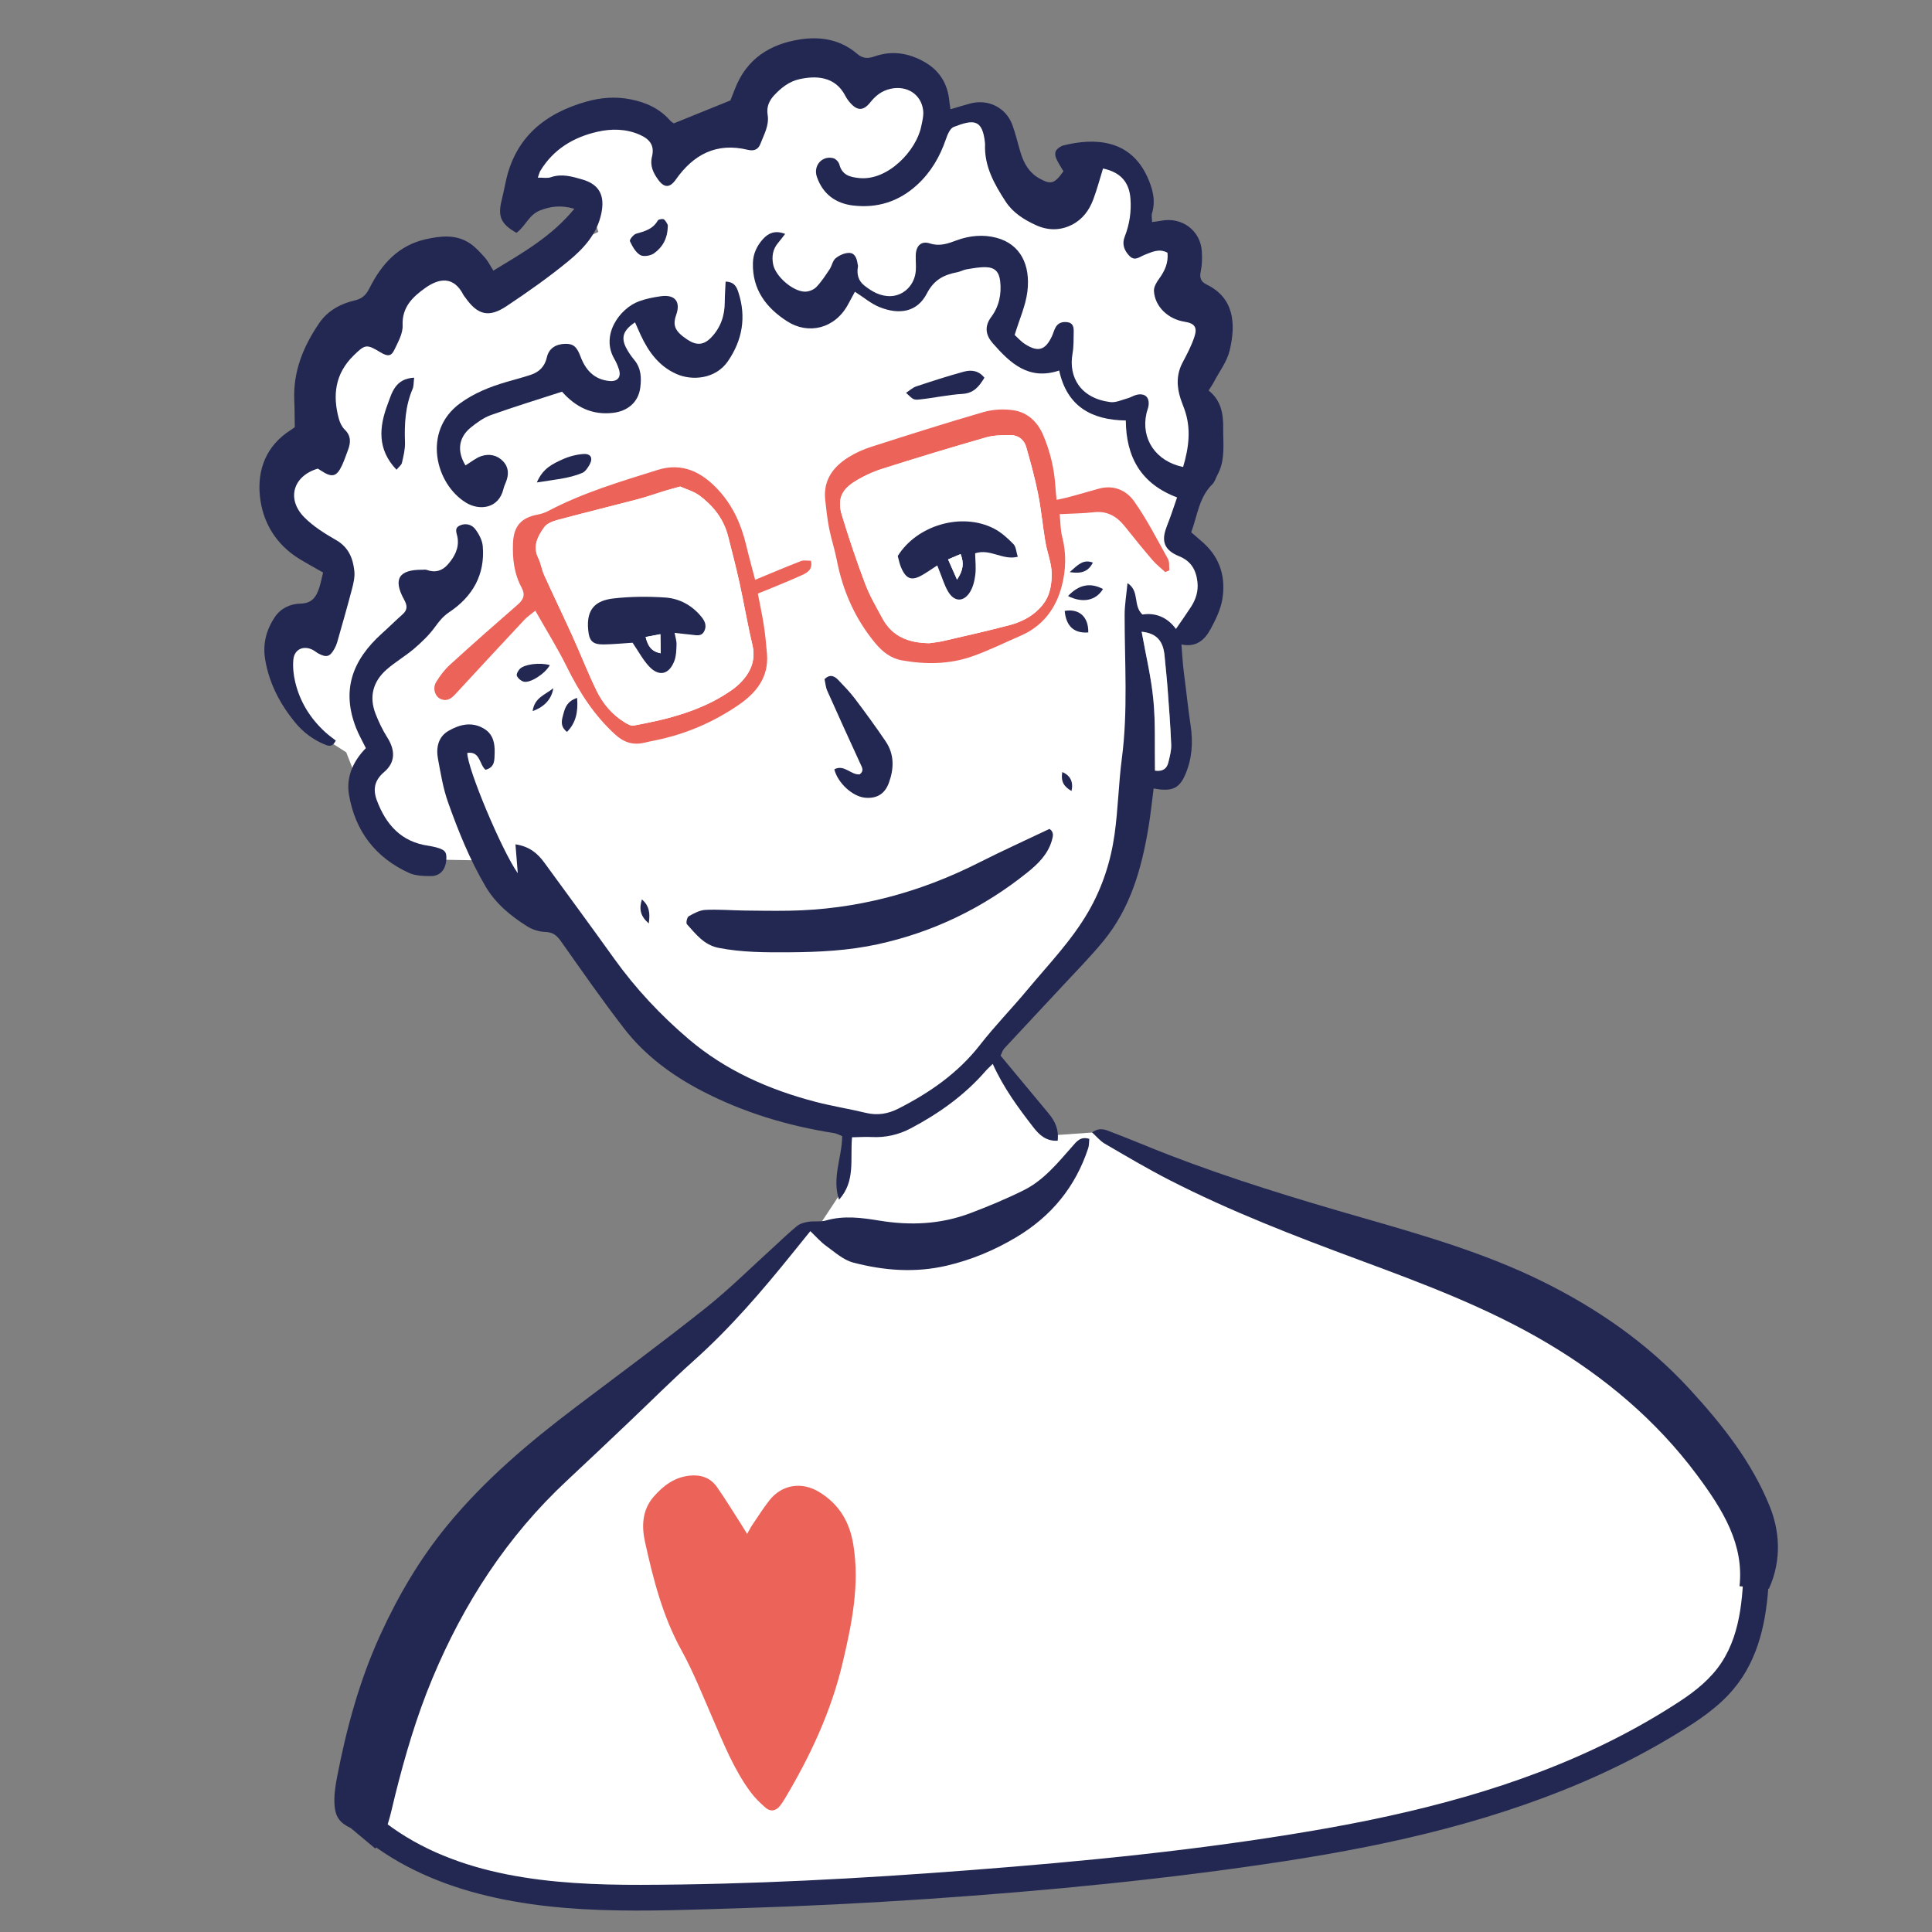 <?xml version="1.0" encoding="UTF-8"?>
<svg id="Calque_1" data-name="Calque 1" xmlns="http://www.w3.org/2000/svg" viewBox="0 0 1502.362 1502.362">
  <rect x="0" y="0" width="1502.362" height="1502.362" fill="#808080" stroke="none"/>
  <path d="m230.011,350.833l-20.386,33.423,24.791,31.558,28.06,29.298-3.851,33.144-33.8,22.623-.674,25.372,15,39.442,30.098,19.34,11.525,29.577s29.572,53.53,32.879,53.474,66.177,1.089,66.177,1.089l27.014,32.623,45.53,19.079,25.163,53.605,87.153,67.996,111.911,32.293,65.619-31.981,84.363-97.353,32.437-38.037s17.623-66.456,17.475-75.274,9.177-44.26,9.177-44.26l-8.381-104.609,21.019,4.056,17.749,6.316s17.395-14.628,17.321-19.037.488-36.395-1.772-39.665-24.366-25.261-24.366-25.261l30.371-76.283-7.6-58.312,6.112-29.874-20.716-51.474-27.744-10.558-10.814-52.744-25.521-9.493-19.395,26.791-29.819-2.805-40.632-55.549-38.488,6.163-6.163-38.488-37.516-1.572-43.102-5.888-36.414-1.591-27.935,43.474-47.102,18.437-26.716-14.986-38.619-1.554-38.191,23.8-14.949,28.921,27.614,2.842,23.242,5.121,8.163,26.326-36.116,16.046-49.028,35.009-31.293-24.833-27.279,17-27.019,32.432-34.06,7.191-15.605,55.395-14.893,32.228Z" fill="#fff" stroke-width="0"/>
  <polyline points="316.993 212.638 292.179 245.033 260.509 263.21 237.374 329.759" fill="#fff" stroke-width="0"/>
  <path d="m411.492,1151.594l-66.794,93.014-59.213,150.223,15.231,31.352,109.507,42.258,248.514,3.157,277.389-28.204,220.518-44.151,160.546-69.603,33.783-45.411,9.098-70.722s-34.731-97.916-36.238-100.096-120.614-90.586-120.614-90.586c0,0-182.195-80.726-193.218-80.54s-110.204-40.041-113.879-39.979-40.068-22.112-40.068-22.112l-41.116,2.899-43.69-62.481-60.862,52.483-49.885,5.987-4.673,28.012-2.58,21.361-18.636,28.248-11.746.933-121.625,110.846-89.262,68.4-.487,14.71Z" fill="#fff" stroke-width="0"/>
  <g>
    <path d="m291.903,1437.541c10.023-14.618,11.088-24.34,15.357-41.466,7.705-30.913,16.679-61.404,28.982-90.896,24.444-58.592,58.258-110.681,104.915-154.105,15.886-14.784,31.604-29.747,47.352-44.678,17.06-16.174,33.667-32.848,51.182-48.509,28.46-25.447,53.135-54.262,76.989-83.881,4.258-5.288,8.533-10.564,13.443-16.64,4.423,4.194,7.977,8.362,12.293,11.469,6.695,4.819,13.379,10.937,21.004,12.943,23.896,6.288,48.242,8.151,72.786,2.418,19.225-4.491,37.033-11.957,53.993-22.061,27.304-16.267,46.095-39.138,56.016-69.288.722-2.194.569-4.676.846-7.235-7.014-2.229-10.035,2.283-13.274,5.94-11.295,12.75-22.128,26.227-37.675,33.965-13.557,6.747-27.619,12.601-41.799,17.944-22.754,8.574-46.258,9.662-70.212,5.758-13.854-2.258-27.803-4.2-41.848-.14-4.262,1.232-9.101.314-13.58,1.007-3.058.473-6.485,1.365-8.809,3.235-6.194,4.982-11.866,10.611-17.774,15.953-17.692,16.001-34.638,32.943-53.265,47.771-33.07,26.327-67.106,51.443-100.842,76.929-36.449,27.535-71.165,56.848-100.316,92.38-21.307,25.97-38.05,54.565-51.957,84.977-16.198,35.422-26.311,72.713-33.656,110.809-1.419,7.363-2.529,15.094-1.837,22.472.8,8.516,4.199,12.995,12.488,16.898" fill="#232852" stroke-width="0"/>
    <path d="m662.559,884.381c-1.552,17.114,2.863,34.234-10.149,48.56-5.635-17.153,2.294-32.649,2.507-49.436-1.891-.737-4.018-2.029-6.29-2.382-36.02-5.602-70.554-16.025-102.916-32.847-23.307-12.116-44.335-27.686-60.474-48.591-16.997-22.015-32.897-44.885-48.948-67.613-3.183-4.507-6.129-7.151-12.069-7.337-4.816-.151-10.138-1.778-14.224-4.356-12.888-8.13-24.498-17.566-32.51-31.196-12.189-20.735-21.102-42.869-29.094-65.357-3.825-10.762-5.679-22.283-7.788-33.58-1.623-8.698.017-17.213,8.226-21.952,8.641-4.989,18.243-7.349,27.671-1.584,6.972,4.264,8.394,11.212,8.151,18.92-.176,5.55.239,11.046-7.085,12.97-4.876-3.979-4.081-14.666-14.194-13.11-.047,11.848,26.701,75.752,39.273,93.573-.629-7.799-1.167-14.479-1.813-22.489,10.909,1.629,17.224,7.054,22.437,14.205,18.119,24.853,36.375,49.608,54.278,74.616,16.752,23.398,36.35,44.257,58.139,62.779,28.608,24.318,62.367,39.185,98.493,48.633,12.913,3.377,26.166,5.437,39.144,8.589,8.973,2.179,17.211.787,25.199-3.27,24.418-12.401,46.454-27.644,63.588-49.632,11.539-14.809,24.747-28.305,36.768-42.755,16.39-19.703,34.319-38.163,47.333-60.597,10.898-18.787,17.48-38.988,20.477-60.193,2.767-19.573,3.115-39.481,5.68-59.091,4.861-37.17,2.133-74.395,2.166-111.611.007-7.848,1.37-15.694,2.227-24.813,9.749,6.302,3.994,17.469,11.643,24.46,9.66-1.56,19.158,1.745,26.034,11.218,4.351-6.357,8.087-11.607,11.601-17.002,3.852-5.912,5.924-12.327,5.123-19.541-1.037-9.337-4.971-16.268-14.189-19.993-11.593-4.684-14.205-11.733-9.735-22.915,2.922-7.309,5.279-14.845,8.092-22.857-28.021-10.541-39.648-31.272-39.879-59.824-26.739-.375-45.749-10.972-51.817-38.841-23.74,7.917-38.105-5.824-51.526-21.078-5.396-6.133-7.016-12.917-1.283-20.618,6.018-8.083,8.113-17.702,6.927-27.84-.835-7.142-4.025-10.634-11.111-10.827-4.965-.135-9.99.839-14.936,1.636-2.468.398-4.769,1.774-7.233,2.254-10.41,2.026-18.131,5.738-23.763,16.631-7.26,14.039-20.872,16.905-36.777,10.521-6.558-2.632-12.204-7.534-19.129-11.955-1.804,3.336-3.605,6.684-5.423,10.023-10.261,18.848-30.893,23.485-47.189,13.026-16.445-10.555-27.171-24.706-26.716-45.344.16-7.24,3.115-13.416,7.789-18.628,4.316-4.813,9.702-7.054,17.281-4.034-2.197,2.806-3.82,5.022-5.592,7.114-4.085,4.823-4.86,10.461-3.784,16.371,1.712,9.406,15.451,21.448,24.983,21.41,2.954-.012,6.657-1.536,8.688-3.647,3.951-4.106,7.116-9.013,10.302-13.791,1.793-2.689,2.31-6.595,4.608-8.487,2.797-2.303,6.85-4.175,10.383-4.217,4.666-.056,6.164,4.3,6.75,8.508.1.717.394,1.469.27,2.145-1.073,5.813.273,10.998,4.9,14.669,6.005,4.764,12.568,8.59,20.698,8.276,10.214-.394,18.594-8.8,19.395-19.799.289-3.963-.155-7.973-.043-11.956.205-7.274,4.109-11.406,10.951-9.227,7.789,2.481,14.05.135,20.839-2.388,10.082-3.747,20.824-4.674,30.968-1.992,18.794,4.97,26.595,21.34,24.049,41.894-1.35,10.899-6.153,21.371-9.891,33.658,1.981,1.773,4.8,5.065,8.299,7.281,10.002,6.336,15.595,4.533,20.622-6.143,1.074-2.28,1.689-4.793,2.894-6.991,1.993-3.635,5.393-4.57,9.298-4.042,4.347.588,4.848,3.945,4.796,7.277-.091,5.762.071,11.623-.925,17.257-3.195,18.068,6.156,34.608,29.362,37.587,4.336.557,9.091-1.754,13.586-2.985,2.428-.665,4.64-2.19,7.082-2.725,6.306-1.383,9.88,1.894,9.121,8.257-.254,2.125-1.18,4.161-1.655,6.27-4.425,19.671,7.157,37.256,28.513,41.641,4.395-14.873,6.448-29.674,1.045-44.86-.971-2.728-2.097-5.404-2.992-8.156-3.141-9.655-3.342-19.07,1.624-28.374,3.386-6.342,6.752-12.814,9.033-19.595,2.592-7.707.236-10.74-7.525-11.953-12.931-2.021-23.216-11.881-23.864-23.976-.168-3.143,2.075-6.815,4.101-9.595,4.399-6.038,7.208-12.328,6.44-20.103-6.53-3.577-12.126-.511-17.761,1.626-3.87,1.468-7.526,5.253-11.796.905-4.146-4.222-5.964-9.269-3.755-14.898,3.778-9.629,5.283-19.455,4.503-29.779-.966-12.779-7.747-20.452-21.327-23.356-2.506,8.068-4.644,16.287-7.627,24.188-3.132,8.296-8.244,15.321-16.43,19.507-9.346,4.78-18.946,4.574-28.257.292-9.241-4.249-17.786-9.592-23.557-18.478-8.766-13.498-16.521-27.308-15.871-44.169.014-.361.002-.727-.034-1.086-1.933-19.244-9.322-18.302-24.295-12.584-2.861,1.093-4.885,5.971-6.095,9.512-4.655,13.628-11.575,25.586-22.292,35.459-14.27,13.145-31.132,18.39-49.953,16.143-13.428-1.603-23.563-8.876-28.134-22.384-2.896-8.56,3.985-16.591,12.738-14.434,1.923.474,4.251,2.915,4.764,4.876,2.174,8.315,8.189,9.893,15.572,10.612,22.204,2.162,44.179-21.28,48.05-39.954.87-4.196,2.057-8.624,1.546-12.753-1.546-12.492-12.569-19.411-25.121-16.762-6.798,1.435-11.702,5.211-15.914,10.503-5.416,6.806-10.053,6.846-15.737.413-1.429-1.617-2.735-3.425-3.717-5.34-8.048-15.695-23.421-15.687-35.6-13.043-8.031,1.743-14.397,6.744-19.863,12.66-3.788,4.1-5.973,9.055-4.997,14.909,1.406,8.432-2.844,15.472-5.653,22.857-1.748,4.595-5.358,5.608-9.721,4.549-24.301-5.899-42.218,3.529-56.015,23.117-4.573,6.493-8.928,6.655-13.591.271-3.878-5.31-6.707-10.854-4.93-18.135,2.004-8.212-1.257-13.319-9.443-16.95-10.696-4.744-22.066-4.846-32.994-2.355-18.566,4.232-34.222,13.565-44.405,30.424-.684,1.133-.954,2.516-1.953,5.252,4.074-.069,7.398.641,10.142-.314,8.525-2.967,16.636-.517,24.493,1.75,13.487,3.892,17.669,12.8,14.706,26.656-3.411,15.951-13.851,27.185-25.534,36.8-15.325,12.613-31.662,24.091-48.202,35.099-13.795,9.181-22.517,6.76-32.046-6.832-.416-.593-.975-1.105-1.295-1.741-7.709-15.34-19.369-13.058-29.761-5.64-9.735,6.95-18.245,14.835-17.63,29.13.272,6.318-3.595,13.079-6.523,19.188-2.38,4.968-5.306,5.032-10.668,1.776-10.881-6.607-11.969-6.366-21.099,2.639-14.18,13.984-16.312,30.717-11.294,49.012.832,3.032,2.385,6.291,4.587,8.436,5.02,4.891,4.688,10.149,2.492,15.913-1.543,4.05-2.888,8.198-4.737,12.105-4.102,8.669-7.702,9.474-16.047,3.972-.898-.592-1.82-1.149-2.658-1.676-19.327,5.767-24.594,23.737-10.349,38.034,7.014,7.04,15.86,12.54,24.571,17.523,9.679,5.537,13.129,14.157,14.189,24.103.481,4.516-.634,9.37-1.81,13.864-3.633,13.889-7.622,27.685-11.537,41.499-.488,1.723-1.21,3.421-2.086,4.984-3.522,6.289-6.081,7.098-12.283,3.9-1.601-.825-2.975-2.088-4.573-2.919-7.178-3.728-14.366-.54-15.134,7.47-.541,5.637.065,11.611,1.359,17.155,3.635,15.577,11.761,28.698,23.598,39.455,2.618,2.379,5.535,4.429,8.042,6.415-2.449,4.939-5.187,4.385-8.021,3.267-9.668-3.813-17.686-10.004-24.141-17.988-11.55-14.286-19.83-30.289-22.804-48.584-1.937-11.918.917-23.003,7.737-32.99,4.693-6.872,12.189-10.039,19.598-10.188,9.397-.19,12.555-5.46,14.846-12.672,1.18-3.715,1.927-7.568,2.909-11.518-6.51-3.732-12.53-6.994-18.363-10.563-18.269-11.182-28.654-28.445-30.773-48.799-2.153-20.676,4.932-39.294,23.793-51.337,1.194-.762,2.319-1.633,3.317-2.341-.122-7.228-.08-14.088-.382-20.932-.985-22.357,7.033-41.858,19.277-59.85,6.607-9.709,16.6-15.211,27.77-17.78,6.08-1.398,8.955-4.567,11.603-9.838,9.28-18.475,22.419-33.006,43.589-37.744,11.773-2.635,23.812-3.957,34.551,3.361,4.349,2.964,8.005,7.077,11.543,11.053,2.332,2.62,3.89,5.928,6.475,10,22.676-13.779,45.12-26.367,63.009-48.112-10.487-2.95-18.347-1.944-26.664,1.275-8.79,3.402-11.565,12.617-18.407,17.438-11.994-6.788-14.581-12.616-11.573-24.959,1.197-4.911,2.22-9.864,3.267-14.81,7.286-34.418,30.432-53.123,62.615-62.241,11.074-3.137,22.501-4.146,34.273-1.826,12.214,2.407,22.668,7.108,30.92,16.502.922,1.049,2.24,1.75,2.857,2.22,14.443-5.848,28.384-11.493,44.029-17.828.687-1.75,2.134-5.396,3.553-9.053,9.067-23.367,27.222-34.909,51.034-38.467,16.016-2.393,31.274.382,43.867,11.18,4.708,4.036,8.604,3.839,13.738,2.059,13.47-4.671,26.317-2.68,38.6,4.281,11.974,6.787,18.205,17.128,19.463,30.683.162,1.749.501,3.482.899,6.178,5.576-1.63,10.557-3.229,15.613-4.537,13.841-3.58,27.547,3.278,32.48,16.659,2.618,7.1,4.252,14.558,6.478,21.809,2.502,8.153,6.529,15.276,14.247,19.674,9.185,5.233,12.003,4.493,19.007-5.419-1.644-2.813-3.653-5.788-5.191-8.99-2.416-5.03-1.233-8.024,3.755-10.583.321-.165.663-.308,1.011-.396,25.069-6.36,52.34-4.659,65.579,24.2,4.003,8.725,6.849,18.276,3.738,28.344-.577,1.867-.018,4.085.03,6.936,2.911-.41,4.94-.596,6.927-.992,16.299-3.248,30.861,7.608,31.778,24.027.28,5.013.215,10.209-.81,15.087-1.064,5.062-.242,8.16,4.618,10.522,20.849,10.134,23.04,29.8,17.76,51.437-2.074,8.501-7.894,16.097-12.086,24.064-1.17,2.223-2.619,4.299-4.204,6.871,9.574,7.53,11.458,17.865,11.327,29.121-.143,12.251,1.845,24.705-4.346,36.215-1.369,2.545-2.163,5.652-4.124,7.585-10.447,10.302-11.587,24.45-16.416,37.328,3.492,3.027,6.817,5.764,9.981,8.675,12.846,11.82,16.97,26.933,14.213,43.477-1.332,7.994-5.183,15.819-9.105,23.063-4.444,8.208-10.938,14.506-22.679,12.008.455,5.965.759,10.927,1.232,15.874.41,4.296.993,8.575,1.53,12.858,1.432,11.413,2.673,22.855,4.376,34.228,1.974,13.176,1.156,25.979-4.176,38.273-4.709,10.859-10.408,13.396-24.575,10.747-1.353,10.315-2.39,20.642-4.108,30.854-5.335,31.723-14.015,62.288-34.905,87.712-10.083,12.271-21.285,23.629-32.101,35.289-14.999,16.17-30.137,32.211-45.126,48.389-1.152,1.243-1.605,3.133-2.777,5.527,12.429,14.958,24.858,29.933,37.307,44.891,4.99,5.996,8.119,12.57,7.081,21.241-8.999.518-14.321-4.485-19.01-10.554-11.701-15.144-23.085-30.502-31.472-49.167-2.3,2.274-4.048,3.791-5.55,5.521-16.364,18.848-36.333,33.043-58.223,44.601-9.389,4.957-19.607,7.301-30.398,6.739-4.645-.242-9.32.104-15.254.204Zm235.582-285.13c5.996.872,9.228-1.537,10.39-6.38,1.084-4.521,2.398-9.21,2.216-13.77-.59-14.76-1.745-29.501-2.838-44.237-.612-8.257-1.568-16.487-2.303-24.735-1.045-11.729-6.197-17.673-17.826-18.885,3.19,17.928,7.427,35.368,9.121,53.051,1.717,17.931.922,36.103,1.24,54.955Z" fill="#232852" stroke-width="0"/>
    <path d="m580.993,1192.8c1.681-2.967,2.601-4.887,3.784-6.628,4.46-6.567,8.672-13.34,13.59-19.55,9.717-12.269,25.048-14.565,38.354-6.571,15.655,9.405,23.934,23.225,26.839,41.112,5.113,31.482-1.257,61.933-8.375,92.095-8.881,37.63-25.14,72.407-44.952,105.526-1.111,1.857-2.304,3.682-3.633,5.387-3.256,4.18-7.451,4.857-11.336,1.493-4.332-3.752-8.513-7.889-11.891-12.496-12.732-17.366-20.624-37.265-29.164-56.836-7.813-17.903-15.009-36.199-24.408-53.257-14.571-26.445-21.824-55.101-28.233-84.065-2.696-12.184-2.222-24.795,6.671-35.058,7.467-8.616,16.263-15.301,28.242-16.495,8.656-.863,15.999,1.718,20.966,8.775,6.635,9.425,12.613,19.314,18.861,29.011,1.124,1.744,2.188,3.526,4.683,7.557Z" fill="#ec6359" stroke-width="0"/>
    <path d="m1352.689,1233.479c3.499-32.219-12.322-58.686-33.275-86.763-31.556-42.286-71.208-75.62-116.494-102.471-46.022-27.287-95.838-45.9-145.731-64.391-50.249-18.623-100.263-37.862-148.026-62.343-17.042-8.735-33.541-18.548-50.107-28.179-3.486-2.026-6.18-5.415-9.821-8.701,6.212-4.588,11.031-1.828,15.357-.193,14.891,5.628,29.533,11.912,44.387,17.645,48.965,18.897,99.129,34.127,149.534,48.604,47.659,13.688,95.323,27.396,140.054,49.36,43.277,21.251,82.478,48.418,115.153,83.967,25.245,27.466,48.608,56.749,62.642,91.85,6.943,17.365,9.783,40.285-.85,63.62" fill="#232852" stroke-width="0"/>
    <path d="m906.133,444.888c-3.341-3.106-7.008-5.933-9.959-9.373-7.284-8.49-14.345-17.179-21.299-25.944-6.254-7.883-13.669-12.459-24.275-11.246-8.542.977-17.192,1.005-26.572,1.494.668,6.509.551,12.269,1.95,17.634,3.382,12.967,2.916,25.966-.398,38.536-4.605,17.467-14.859,31.01-32.004,38.409-12.586,5.432-24.914,11.606-37.826,16.102-17.686,6.158-36.071,6.295-54.451,2.994-8.624-1.549-15.094-6.691-20.512-13.183-15.854-18.993-25.47-40.88-30.151-65.11-1.569-8.121-4.25-16.026-5.846-24.143-1.453-7.389-2.302-14.912-3.101-22.41-1.621-15.221,6.146-25.626,18.243-33.164,5.47-3.408,11.571-6.101,17.721-8.07,28.895-9.252,57.805-18.492,86.948-26.912,7.417-2.143,15.909-2.618,23.544-1.463,10.983,1.662,18.737,9.087,23.09,19.369,5.515,13.025,8.726,26.658,9.525,40.824.16,2.835.508,5.66.858,9.454,3.264-.708,5.951-1.167,8.569-1.881,7.975-2.173,15.941-4.386,23.879-6.689,11.583-3.361,21.686.988,27.813,9.651,9.967,14.093,17.881,29.661,26.297,44.808,1.355,2.439.826,5.926,1.169,8.929-1.071.461-2.141.921-3.212,1.382Zm-183.484,55.286c3.548-.542,7.15-.854,10.635-1.666,17.507-4.079,35.074-7.948,52.437-12.575,11.067-2.95,21.09-9.101,27.187-18.602,3.779-5.888,5.05-14.312,4.905-21.547-.163-8.125-3.508-16.139-4.894-24.3-2.109-12.422-3.229-25.026-5.688-37.37-2.45-12.299-5.778-24.445-9.232-36.511-1.62-5.659-6.148-9.239-12.117-9.245-6.433-.007-13.15.056-19.251,1.807-27.049,7.765-53.993,15.92-80.811,24.45-7.476,2.378-14.818,5.843-21.462,10.018-10.339,6.496-13.292,14.201-9.679,26.045,5.468,17.924,11.437,35.727,18.065,53.252,3.55,9.384,8.73,18.183,13.521,27.058,7.789,14.428,20.888,18.956,36.384,19.185Z" fill="#ec6359" stroke-width="0"/>
    <path d="m587.203,450.865c12.41-5.118,23.964-10.032,35.662-14.575,2.174-.844,4.926-.199,7.746-.246,1.476,6.568-2.545,9.153-6.739,11.067-8.548,3.9-17.283,7.391-25.954,11.022-2.625,1.1-5.289,2.106-8.618,3.425,1.607,8.376,3.381,16.37,4.619,24.447,1.145,7.473,1.89,15.02,2.502,22.56,1.468,18.096-8.382,30.237-22.133,39.651-19.931,13.646-41.834,22.966-65.607,27.681-2.481.492-4.96,1.005-7.417,1.602-8.784,2.136-15.953-.02-22.83-6.275-16.388-14.906-27.924-32.952-37.648-52.632-7.169-14.508-15.8-28.292-24.523-43.715-3.768,3.101-6.366,4.8-8.426,7.003-18.042,19.306-36.023,38.67-53.93,58.102-3.239,3.515-6.77,5.67-11.423,3.495-4.35-2.033-6.233-8.388-3.303-13.162,2.989-4.87,6.572-9.622,10.78-13.454,17.375-15.821,35.005-31.366,52.731-46.795,4.498-3.915,5.9-7.607,2.907-13.149-5.843-10.82-7.198-22.599-6.671-34.754.563-12.984,6.221-19.552,19.223-22.029,2.786-.531,5.615-1.441,8.117-2.759,27.083-14.263,56.283-22.95,85.285-31.998,19.169-5.981,34.491,1.849,47.405,16.035,11.032,12.12,17.413,26.424,21.186,42.154,2.25,9.381,4.819,18.685,7.057,27.3Zm-58.292-72.522c-5.239,1.464-8.704,2.358-12.122,3.404-6.885,2.107-13.673,4.573-20.629,6.401-20.926,5.499-41.948,10.636-62.846,16.24-3.649.978-8.027,2.703-10.067,5.528-5.082,7.039-9.222,14.734-4.655,24.079,2.035,4.165,2.66,9.006,4.581,13.242,7.161,15.795,14.73,31.406,21.886,47.204,6.403,14.138,12.047,28.633,18.813,42.588,4.932,10.172,12.216,18.8,22.059,24.81,2.045,1.248,4.766,2.753,6.848,2.368,26.714-4.937,52.935-11.44,75.74-27.239,3.243-2.247,6.339-4.886,8.947-7.836,7.055-7.979,10.189-16.902,7.57-27.894-3.75-15.745-6.41-31.746-9.887-47.56-2.711-12.329-5.864-24.564-8.992-36.796-3.374-13.195-11.41-23.419-22.013-31.376-4.678-3.511-10.771-5.134-15.232-7.163Z" fill="#ec6359" stroke-width="0"/>
    <path d="m361.984,361.899c4.524-2.736,8.126-5.838,12.297-7.218,6.154-2.037,12.361-.847,17.006,4.109,4.456,4.754,4.448,10.411,2.075,16.225-.683,1.674-1.427,3.353-1.842,5.101-3.715,15.65-18.827,17.053-29.057,10.825-24.104-14.674-34.088-55.813-4.776-77.246,10.953-8.009,23.342-12.946,36.259-16.712,6.236-1.818,12.536-3.441,18.698-5.482,6.587-2.182,10.973-6.381,12.594-13.589,1.545-6.865,6.735-10.306,14.144-10.541,6.288-.199,9.171,2.181,11.975,9.69,3.942,10.558,10.534,18.03,22.516,19.216,6.324.626,9.401-3.008,7.402-9.131-.893-2.737-2.033-5.458-3.49-7.935-10.929-18.582,4.033-39.385,19.158-44.933,5.376-1.972,11.151-3.099,16.843-3.908,11.071-1.574,15.687,4.168,12.049,14.473-2.944,8.34-.969,12.77,8.539,19.156,7.021,4.715,12.655,4.592,18.528-1.425,7.378-7.557,10.661-16.953,10.694-27.545.016-5.214.417-10.428.661-16.043,7.004.184,8.689,4.486,9.956,8.385,6.233,19.183,3.106,37.173-8.226,53.608-9.531,13.824-27.744,15.248-39.895,9.868-13.729-6.079-21.856-17.332-27.932-30.443-1.469-3.17-2.85-6.382-4.343-9.736-8.962,5.93-10.995,11.513-7.175,19.278,1.741,3.54,4.051,6.893,6.582,9.931,5.391,6.469,5.646,14.052,4.654,21.634-1.489,11.38-9.913,18.255-21.272,19.543-16.23,1.84-28.86-4.418-39.575-16.472-18.501,6.013-37.013,11.672-55.23,18.163-5.647,2.012-10.873,5.809-15.618,9.626-9.713,7.813-10.937,18.598-4.203,29.526Z" fill="#232852" stroke-width="0"/>
    <path d="m816.071,644.571c3.607,2.315,2.911,5.534,1.776,9.322-3.197,10.673-10.79,18.003-18.955,24.561-34.371,27.605-73.07,46.358-116.219,55.791-22.704,4.964-45.746,6.136-68.866,6.27-18.398.106-36.773.148-55.009-3.437-11.408-2.243-17.659-10.705-24.637-18.369-.875-.961.092-5.457,1.406-6.207,4.004-2.283,8.537-4.721,12.973-4.947,10.056-.512,20.177.357,30.274.492,11.569.154,23.145.321,34.712.136,52.153-.835,101.203-13.874,147.672-37.382,18.018-9.115,36.434-17.445,54.872-26.229Z" fill="#232852" stroke-width="0"/>
    <path d="m284.513,581.755c-2.845-5.8-5.574-10.52-7.553-15.537-11.588-29.385-3.14-52.829,20.19-73.765,5.375-4.823,10.496-9.93,15.897-14.724,4.01-3.56,3.718-6.877,1.216-11.417-8.819-15.998-4.14-23.424,14.219-23.259,1.086.01,2.28-.259,3.241.095,6.579,2.428,12.17.817,16.619-4.315,5.105-5.89,8.748-12.47,7.477-20.724-.522-3.392-2.983-7.286,1.77-9.472,4.491-2.066,9.226-.751,11.875,2.706,2.914,3.804,5.557,8.751,5.945,13.399,1.859,22.24-7.943,39.184-26.066,51.289-4.708,3.145-7.748,6.904-10.958,11.361-4.547,6.315-10.367,11.877-16.312,16.98-6.833,5.866-14.809,10.415-21.549,16.372-10.547,9.322-13.645,21.153-8.441,34.441,2.485,6.345,5.476,12.614,9.119,18.357,6.28,9.898,6.3,19.329-2.453,26.768-7.607,6.465-8.906,13.545-5.66,22.177,7.068,18.799,18.955,32.198,39.976,35.182,1.429.203,2.848.503,4.254.831,8.659,2.013,10.206,3.641,9.725,10.169-.561,7.621-4.801,12.607-12.009,12.588-5.671-.015-11.909-.166-16.911-2.43-26.314-11.911-42.067-32.847-46.779-61.012-2.21-13.208,2.961-25.647,13.165-36.06Z" fill="#232852" stroke-width="0"/>
    <path d="m648.786,598.252c7.677-4.197,13.079,4.696,19.763,3.877,3.528-2.755,1.86-5.231.621-7.932-8.705-18.966-17.382-37.945-25.865-57.01-1.268-2.851-1.476-6.173-2.139-9.123,4.375-4.11,7.784-2.337,10.711.725,4.472,4.679,9.026,9.351,12.912,14.504,8.238,10.923,16.339,21.971,23.982,33.314,6.781,10.063,6.46,21.127,2.43,32.148-3.172,8.675-9.46,12.413-18.547,11.549-9.745-.927-21.189-11.411-23.866-22.052Z" fill="#232852" stroke-width="0"/>
    <path d="m322.076,293.679c-.522,4.018-.318,6.614-1.224,8.737-5.695,13.342-6.451,27.256-5.93,41.511.193,5.284-1.172,10.692-2.353,15.924-.401,1.777-2.418,3.189-4.227,5.422-15.221-15.854-13.507-33.416-6.915-50.883,3.29-8.719,5.714-19.922,20.649-20.71Z" fill="#232852" stroke-width="0"/>
    <path d="m704.576,305.473c2.809-1.819,5.148-4.083,7.931-5.008,12.276-4.079,24.596-8.079,37.075-11.466,5.632-1.528,11.484-.923,15.916,4.739-4.013,6.555-8.066,12.022-17.098,12.567-11.057.666-21.995,3.101-33.036,4.294-5.195.561-5.25.056-10.788-5.126Z" fill="#232852" stroke-width="0"/>
    <path d="m519.294,174.96c.036,10.511-4.119,17.3-10.734,22.041-2.686,1.925-8.234,2.818-10.754,1.305-3.598-2.16-6.084-6.742-7.972-10.79-.481-1.03,2.743-5.181,4.859-5.773,6.691-1.874,13.055-3.593,16.831-10.278.542-.96,3.895-1.542,4.79-.834,1.729,1.367,2.633,3.778,2.981,4.33Z" fill="#232852" stroke-width="0"/>
    <path d="m417.46,375.16c4.726-11.109,12.483-14.529,19.834-17.879,5.096-2.322,10.871-3.874,16.442-4.235,5.849-.38,7.576,3.286,4.612,8.468-1.373,2.4-3.239,5.256-5.58,6.237-10.639,4.459-22.06,5.231-35.307,7.41Z" fill="#232852" stroke-width="0"/>
    <path d="m427.555,517.219c-3.713,6.715-15.116,14.084-20.224,12.868-2.122-.505-4.525-2.565-5.409-4.541-.562-1.257.99-4.114,2.369-5.459,3.75-3.659,15.65-5.074,23.265-2.867Z" fill="#232852" stroke-width="0"/>
    <path d="m846.261,491.8c-11.169.859-17.265-4.969-18.329-16.747,11.157-1.967,18.609,4.557,18.329,16.747Z" fill="#232852" stroke-width="0"/>
    <path d="m830.53,463.487c8.342-8.883,17.26-10.682,27.161-5.479-5.37,9.075-15.919,11.203-27.161,5.479Z" fill="#232852" stroke-width="0"/>
    <path d="m448.776,542.694c.865,11.218-1.008,19.383-7.853,26.451-5.862-4.567-3.99-9.635-2.714-14.363,1.288-4.776,2.995-9.526,10.567-12.088Z" fill="#232852" stroke-width="0"/>
    <path d="m414.197,552.973c1.421-10.608,9.778-12.598,16.051-17.807-1.178,8.226-6.742,14.46-16.051,17.807Z" fill="#232852" stroke-width="0"/>
    <path d="m826.101,600.347q9.48,4.219,7.132,14.755c-5.605-3.255-8.586-7.153-7.132-14.755Z" fill="#232852" stroke-width="0"/>
    <path d="m831.829,444.882c6.445-5.668,10.457-10.238,18.013-7.398-3.533,6.91-8.72,8.871-18.013,7.398Z" fill="#232852" stroke-width="0"/>
    <path d="m504.48,718.094c-6.763-5.936-7.549-11.339-5.321-18.724,5.72,5.049,6.517,10.487,5.321,18.724Z" fill="#232852" stroke-width="0"/>
    <path d="m898.141,599.251c-.318-18.853.478-37.025-1.24-54.955-1.694-17.683-5.932-35.123-9.121-53.051,11.63,1.211,16.781,7.156,17.826,18.885.735,8.248,1.691,16.479,2.303,24.735,1.092,14.737,2.247,29.477,2.838,44.237.182,4.559-1.132,9.249-2.216,13.77-1.162,4.842-4.394,7.252-10.39,6.38Z" fill="#fff" stroke-width="0"/>
    <path d="m722.649,500.175c-15.495-.229-28.595-4.757-36.384-19.185-4.791-8.875-9.971-17.674-13.521-27.058-6.629-17.524-12.597-35.328-18.065-53.252-3.613-11.844-.66-19.549,9.679-26.045,6.644-4.175,13.986-7.64,21.462-10.018,26.818-8.53,53.762-16.686,80.811-24.45,6.1-1.751,12.818-1.814,19.251-1.807,5.969.006,10.497,3.586,12.117,9.245,3.454,12.066,6.782,24.212,9.232,36.511,2.459,12.344,3.579,24.948,5.688,37.37,1.386,8.16,4.731,16.174,4.894,24.3.145,7.235-1.126,15.659-4.905,21.547-6.097,9.501-16.12,15.652-27.187,18.602-17.363,4.628-34.93,8.497-52.437,12.575-3.485.812-7.087,1.123-10.635,1.666Zm6.187-60.496c.824,2.117,1.29,3.377,1.801,4.618,2.19,5.323,3.798,10.998,6.73,15.876,4.599,7.653,11.467,8.144,16.439.956,2.687-3.886,3.975-9.147,4.588-13.954.713-5.591-.004-11.363-.097-16.92,11.899-3.857,21.181,5.655,33.139,2.707-1.187-3.749-1.303-7.754-3.36-9.865-4.457-4.572-9.425-9.108-15.035-12.013-25.106-12.998-60.011-2.73-74.927,21.282.792,2.782,1.349,6.017,2.614,8.947,3.992,9.244,8.33,10.635,16.924,5.581,3.623-2.131,7.075-4.55,11.187-7.216Z" fill="#fff" stroke-width="0"/>
    <path d="m528.911,378.343c4.461,2.03,10.554,3.653,15.232,7.163,10.603,7.957,18.639,18.181,22.013,31.376,3.128,12.233,6.281,24.467,8.992,36.796,3.477,15.814,6.137,31.816,9.887,47.56,2.618,10.993-.516,19.915-7.57,27.894-2.608,2.95-5.704,5.589-8.947,7.836-22.805,15.799-49.025,22.302-75.74,27.239-2.082.385-4.803-1.12-6.848-2.368-9.843-6.01-17.127-14.638-22.059-24.81-6.766-13.955-12.41-28.451-18.813-42.588-7.155-15.798-14.724-31.408-21.886-47.204-1.921-4.237-2.545-9.078-4.581-13.242-4.567-9.345-.428-17.04,4.655-24.079,2.04-2.826,6.418-4.55,10.067-5.528,20.897-5.604,41.92-10.741,62.846-16.24,6.956-1.828,13.744-4.294,20.629-6.401,3.418-1.046,6.883-1.939,12.122-3.404Zm-37.013,121.444c4.553,6.663,7.953,13.149,12.76,18.329,7.769,8.374,15.745,6.504,19.796-4.353,1.458-3.908,1.464-8.441,1.645-12.709.102-2.413-.786-4.867-1.527-8.948,4.954.554,9.014,1.065,13.087,1.447,3.526.331,7.544,1.611,9.782-2.384,2.163-3.861,1.138-7.556-1.601-11.013-7.384-9.323-17.301-14.776-28.748-15.528-13.307-.874-26.859-.787-40.09.743-13.661,1.581-21.126,8.014-19.63,24.299.813,8.85,3.403,11.565,12.24,11.447,7.509-.1,15.01-.871,22.286-1.33Z" fill="#fff" stroke-width="0"/>
    <path d="m728.835,439.678c-4.112,2.665-7.564,5.085-11.187,7.216-8.594,5.054-12.932,3.664-16.924-5.581-1.265-2.93-1.822-6.166-2.614-8.947,14.916-24.011,49.821-34.279,74.927-21.282,5.611,2.905,10.579,7.441,15.035,12.013,2.058,2.111,2.174,6.116,3.36,9.865-11.958,2.947-21.24-6.565-33.139-2.707.094,5.557.81,11.329.097,16.92-.613,4.807-1.901,10.068-4.588,13.954-4.971,7.189-11.84,6.698-16.439-.956-2.931-4.879-4.539-10.554-6.73-15.876-.511-1.241-.977-2.5-1.801-4.618Zm15.376,11.062c4.953-7.51,5.5-12.836,2.783-19.907-3.231,1.383-6.138,2.627-9.744,4.171,2.373,5.365,4.182,9.453,6.961,15.736Z" fill="#232852" stroke-width="0"/>
    <path d="m491.897,499.787c-7.277.459-14.777,1.23-22.286,1.33-8.837.118-11.427-2.597-12.24-11.447-1.496-16.286,5.968-22.719,19.63-24.299,13.231-1.531,26.784-1.618,40.09-.743,11.447.752,21.364,6.205,28.748,15.528,2.739,3.457,3.764,7.152,1.601,11.013-2.238,3.995-6.257,2.714-9.782,2.384-4.073-.382-8.133-.893-13.087-1.447.741,4.081,1.629,6.535,1.527,8.948-.181,4.268-.187,8.801-1.645,12.709-4.051,10.857-12.026,12.727-19.796,4.353-4.806-5.18-8.207-11.666-12.76-18.329Zm10.145-4.448c1.702,6.572,4.031,11.182,11.732,12.646l-.25-14.826c-4.015.762-7.089,1.346-11.482,2.18Z" fill="#232852" stroke-width="0"/>
    <path d="m744.211,450.741c-2.78-6.283-4.588-10.372-6.961-15.736,3.606-1.543,6.513-2.788,9.744-4.171,2.717,7.071,2.17,12.397-2.783,19.907Z" fill="#fff" stroke-width="0"/>
    <path d="m502.043,495.339c4.393-.834,7.467-1.418,11.482-2.18l.25,14.826c-7.701-1.464-10.03-6.074-11.732-12.646Z" fill="#fff" stroke-width="0"/>
  </g>
  <path d="m266.686,1414.78c52.849,53.025,127.785,67.885,199.981,70.43,36.816,1.298,73.656-.27,110.454-1.406,48.276-1.491,96.524-3.878,144.711-7.175,92.946-6.36,186.026-15.32,278.13-29.492,83.377-12.83,166.413-31.842,243.482-66.933,18.933-8.62,37.419-18.229,55.272-28.911,15.902-9.514,32.156-19.505,45.03-33.012,21.957-23.036,29.123-52.743,31.341-83.652.621-8.656.917-17.331,1.148-26.004.342-12.875-19.658-12.866-20,0-.763,28.736-1.443,59.801-17.635,84.338-8.266,12.525-20.098,22.003-32.53,30.138-17.181,11.243-35.045,21.429-53.406,30.614-72.576,36.306-152.248,56.313-231.89,69.902-88.115,15.035-177.505,23.814-266.588,30.661-85.069,6.539-170.709,11.231-256.056,11.412-68.16.144-142.525-5.597-198.683-48.523-6.597-5.042-12.762-10.653-18.62-16.53-9.098-9.129-23.243,5.011-14.142,14.142h0Z" fill="#232852" stroke-width="0"/>
</svg>